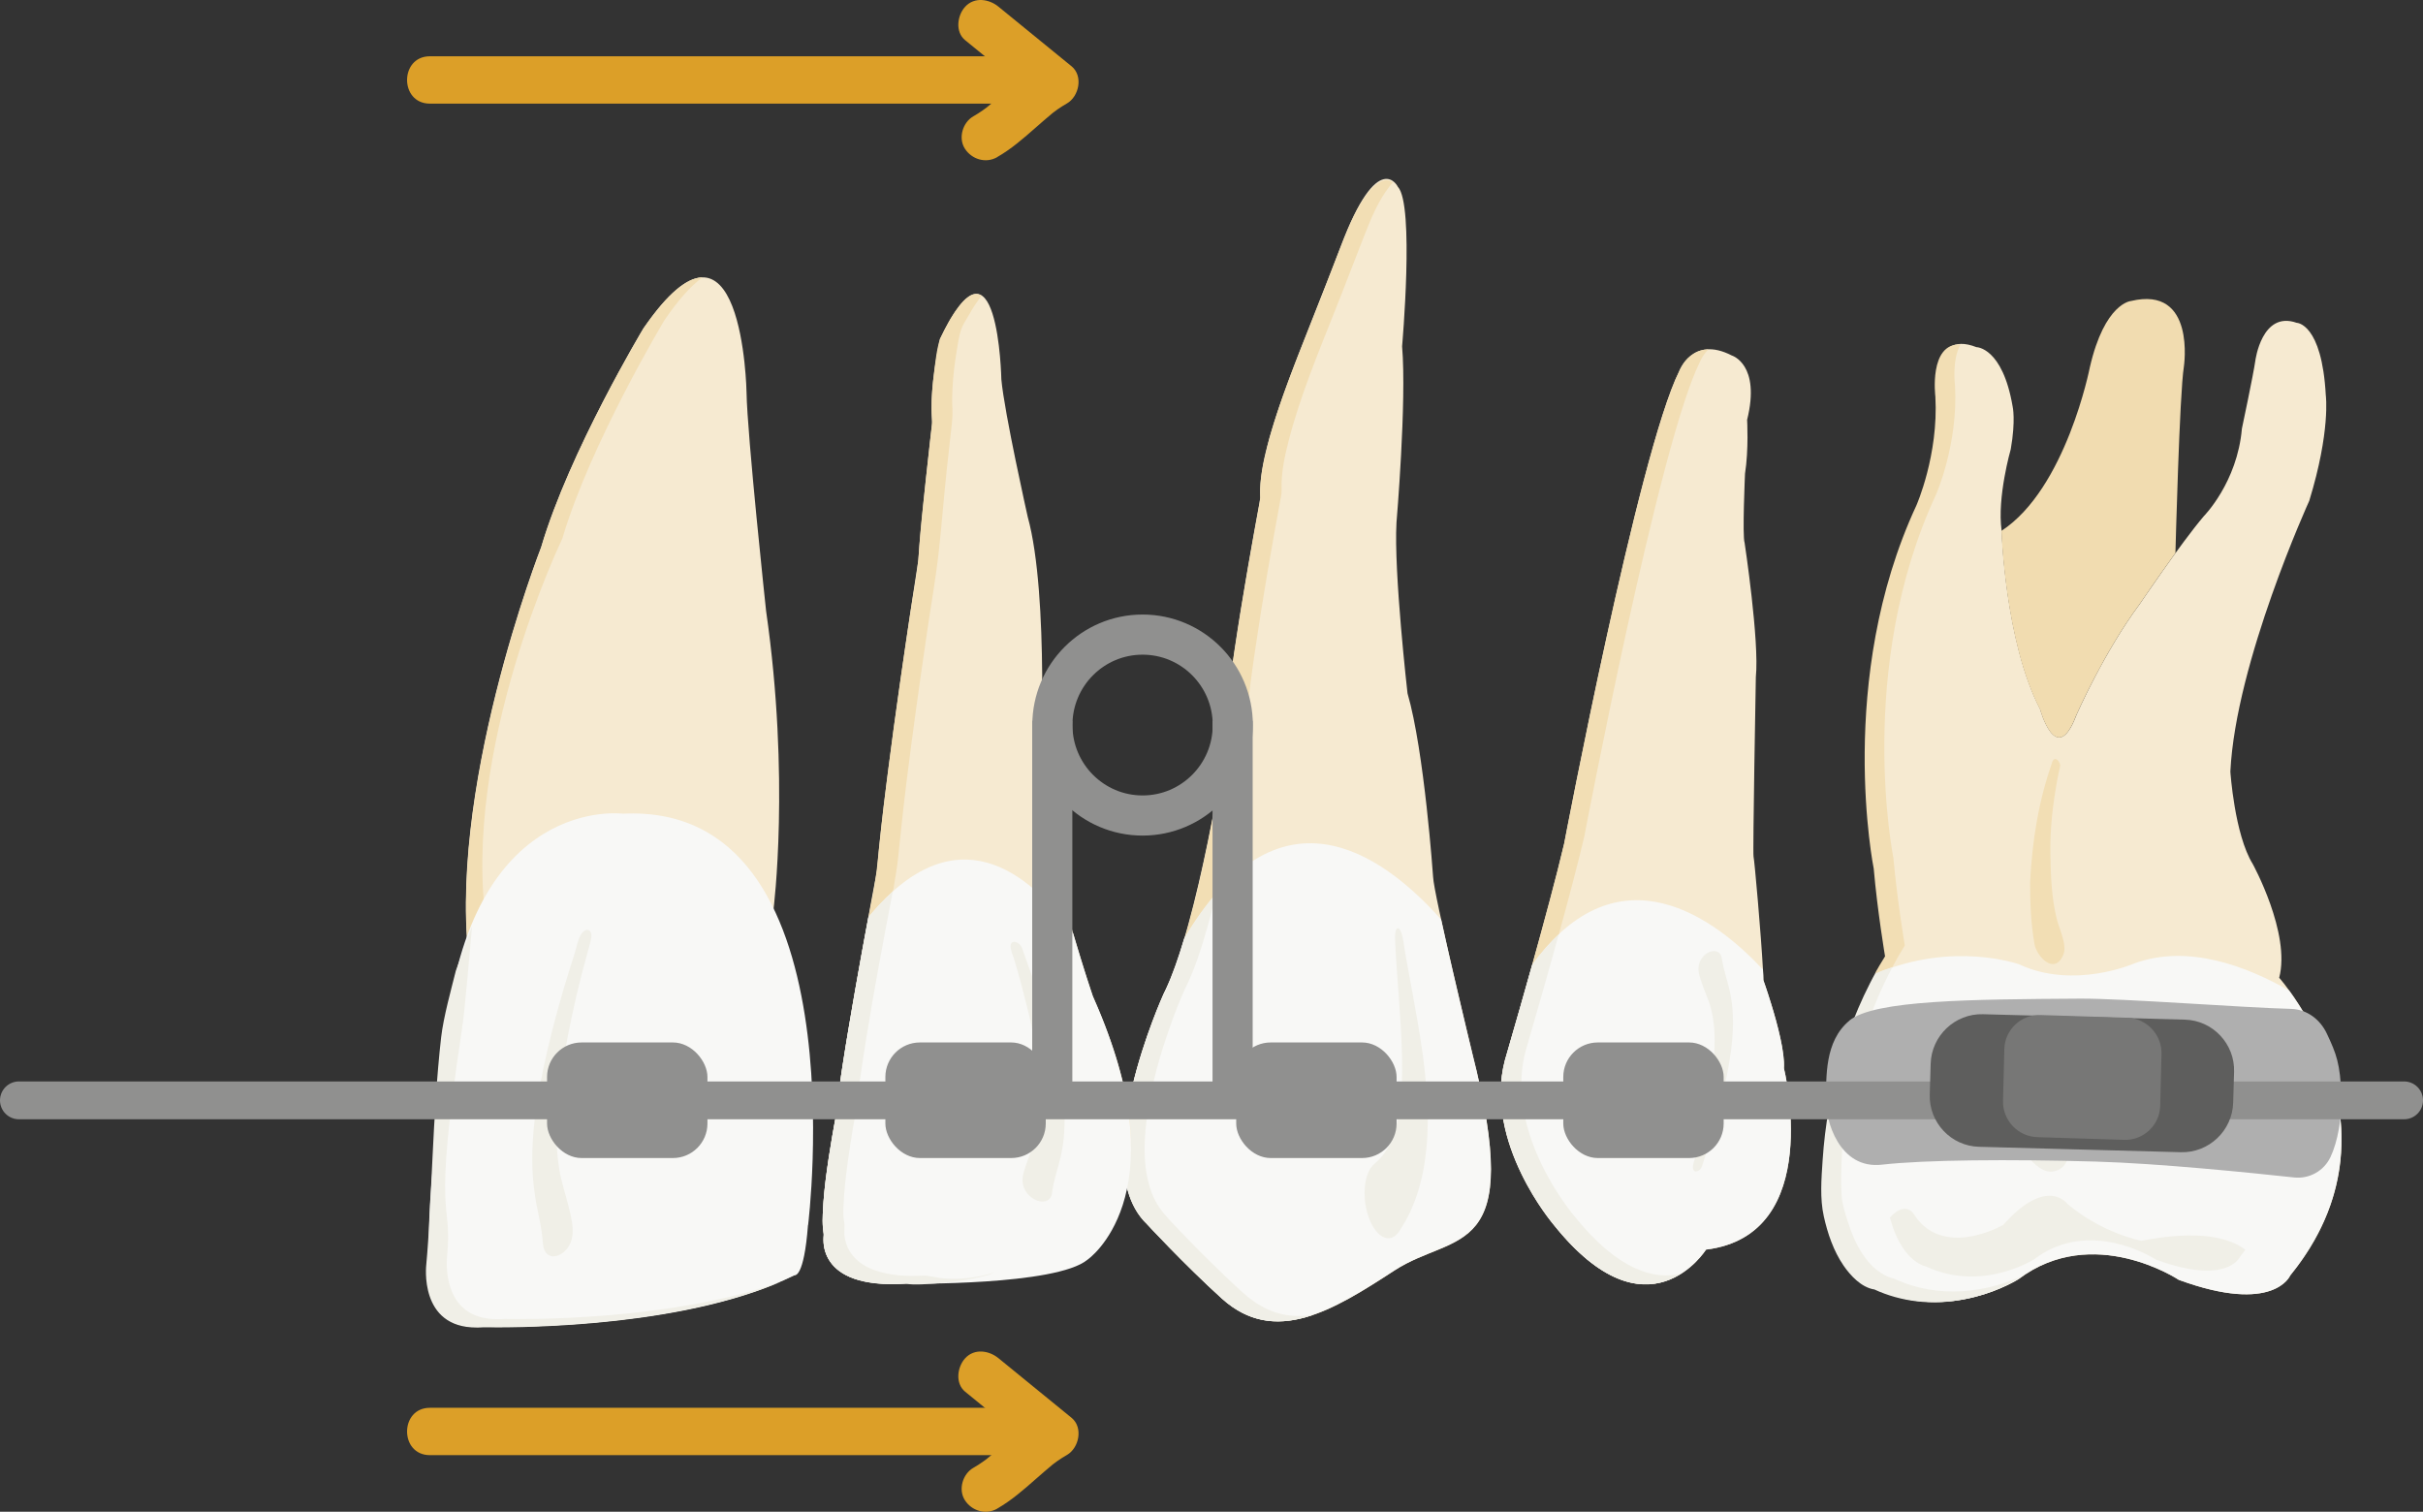 <?xml version="1.0" encoding="UTF-8"?>
<svg width="432.757px" height="270px" viewBox="0 0 432.757 270" version="1.1" xmlns="http://www.w3.org/2000/svg" xmlns:xlink="http://www.w3.org/1999/xlink">
    <rect x="0" y="0" width="432.757" height="270" fill="#333333" stroke="none"/>
    <title>svg/kontraktionsphase_nachher</title>
    <g id="3.-Entwürfe-Jeannette-Gersdorf" stroke="none" stroke-width="1" fill="none" fill-rule="evenodd">
        <g id="svg/kontraktionsphase_nachher" transform="translate(3.378, 0)">
            <path d="M259.539,187.923 C259.539,187.923 252.664,159.633 252.574,156.563 C252.574,156.563 251.017,134.125 248.009,123.822 C248.009,123.822 245.539,102.21 246.04,93.324 C246.04,93.324 247.884,71.694 247.042,61.857 C247.042,61.857 249.28,36.565 246.29,33.37 C246.29,33.37 242.799,26.19 236.032,44.122 C229.265,62.055 221.065,79.682 221.728,88.926 C221.728,88.926 214.656,126.478 215.605,132.223 C215.605,132.223 210.628,165.377 204.451,177.511 C204.451,177.511 190.451,208.171 201.515,218.636 C201.515,218.636 208.229,225.906 214.871,231.919 C224.324,240.463 234.761,234.037 245.682,226.911 C256.603,219.803 269.045,225.331 259.539,187.941 L259.539,187.923 Z" id="Path" fill="#F6EAD1" fill-rule="nonzero"></path>
            <path d="M201.497,218.618 C201.497,218.618 208.211,225.87 214.853,231.901 C224.306,240.445 234.725,234.019 245.664,226.893 C256.585,219.785 269.027,225.313 259.521,187.923 C259.521,187.923 258.268,182.771 256.835,176.632 C255.869,172.521 254.83,167.962 254.007,164.21 C243.175,152.094 224.807,139.403 208.104,167.657 C207.065,171.139 205.973,174.262 204.827,176.704 C204.702,176.973 204.577,177.242 204.451,177.476 C204.451,177.476 190.451,208.135 201.515,218.6 L201.497,218.618 Z" id="Path" fill="#F8F8F6" fill-rule="nonzero"></path>
            <path d="M222.909,79.933 C224.986,71.855 228.244,64.101 231.306,56.364 C233.06,51.931 234.743,47.443 236.515,43.009 C237.679,40.047 238.986,36.96 240.938,34.429 C241.976,33.101 243.82,31.431 245.395,32.58 C245.163,32.813 244.966,33.065 244.787,33.298 C242.817,35.829 241.528,38.916 240.365,41.878 C238.61,46.312 236.927,50.8 235.155,55.233 C232.093,62.952 228.835,70.725 226.758,78.802 C226.042,81.603 225.416,84.528 225.523,87.436 C225.541,88.154 225.416,88.765 225.272,89.465 C223.661,98.153 222.157,106.859 220.868,115.601 C220.242,119.837 219.597,124.109 219.382,128.399 C219.347,129.045 219.329,129.71 219.347,130.356 C219.347,130.679 219.454,131.056 219.418,131.379 C219.221,132.689 219.006,134 218.792,135.31 C217.735,141.665 216.536,148.001 215.121,154.302 C214.728,156.043 214.334,157.784 213.904,159.525 C212.006,161.697 210.109,164.318 208.247,167.459 C208.336,167.136 208.444,166.795 208.533,166.472 C209.572,162.828 210.467,159.148 211.29,155.468 C212.687,149.168 213.886,142.831 214.96,136.477 C215.175,135.166 215.39,133.856 215.587,132.546 C215.641,132.223 215.533,131.846 215.515,131.523 C215.497,130.876 215.515,130.212 215.551,129.566 C215.766,125.276 216.411,121.004 217.037,116.767 C218.326,108.025 219.848,99.32 221.441,90.632 C221.549,90.093 221.638,89.59 221.674,89.07 C221.674,88.998 221.692,88.962 221.692,88.962 C221.692,88.854 221.692,88.747 221.692,88.639 C221.692,88.639 221.692,88.603 221.692,88.603 C221.602,85.695 222.211,82.769 222.927,79.969 L222.909,79.933 Z" id="Path" fill="#F2DEB4" fill-rule="nonzero"></path>
            <path d="M197.827,199.303 C198.615,194.349 199.994,189.502 201.641,184.781 C202.482,182.394 203.377,180.024 204.416,177.727 C206.081,174.478 207.208,170.942 208.211,167.441 C210.073,164.3 211.971,161.679 213.868,159.507 C213.385,161.446 212.884,163.384 212.347,165.305 C211.254,169.129 210.073,173.042 208.265,176.596 C207.226,178.894 206.313,181.281 205.49,183.65 C203.825,188.371 202.446,193.218 201.676,198.172 C200.907,203.019 200.566,208.332 202.321,213.017 C203.037,214.938 204.147,216.428 205.526,217.9 C207.978,220.521 210.485,223.105 213.063,225.618 C214.71,227.234 216.393,228.85 218.093,230.411 C219.723,231.901 221.459,233.229 223.536,234.073 C225.989,235.06 228.549,235.222 231.091,234.863 C228.28,235.814 225.523,236.245 222.82,235.868 C220.099,235.473 217.449,234.271 214.853,231.937 C211.398,228.814 207.925,225.349 205.382,222.746 C203.037,220.341 201.479,218.654 201.479,218.654 C198.06,215.423 197.04,210.271 197.236,204.688 C197.326,202.875 197.541,201.062 197.809,199.321 L197.827,199.303 Z" id="Path" fill="#F0EFE7" fill-rule="nonzero"></path>
            <path d="M247.239,167.908 C248.063,173.455 249.692,180.743 250.784,188.712 C251.303,192.697 251.679,196.916 251.608,200.973 C251.59,203.001 251.429,204.993 251.178,206.824 C250.945,208.655 250.587,210.343 250.175,211.797 C249.782,213.251 249.334,214.507 248.886,215.512 C248.475,216.589 248.027,217.325 247.687,218.008 C246.971,219.246 246.523,219.91 246.523,219.91 L246.487,219.964 C245.055,222.1 242.764,221.274 241.367,218.133 C239.971,214.992 240.007,210.72 241.439,208.602 C241.618,208.332 241.815,208.117 242.012,207.937 C242.012,207.937 242.334,207.668 242.889,207.13 C243.14,206.824 243.498,206.519 243.82,206.017 C244.16,205.568 244.518,204.993 244.858,204.275 C245.216,203.575 245.539,202.732 245.843,201.709 C246.147,200.703 246.398,199.519 246.595,198.154 C246.989,195.462 247.114,192.105 247.025,188.551 C246.863,181.425 246.022,173.688 245.789,167.908 C245.664,165 246.792,165.126 247.221,167.89 L247.239,167.908 Z" id="Path" fill="#F0EFE7" fill-rule="nonzero"></path>
            <path d="M403.675,174.603 C403.675,174.603 427.396,201.098 405.662,227.808 C405.662,227.808 402.762,234.809 385.772,228.58 C385.772,228.58 370.483,218.402 357.145,228.455 C357.145,228.455 344.828,236.335 331.687,230.196 C331.687,230.196 324.956,229.244 322.432,215.62 C322.432,215.62 320.57,191.872 333.71,170.708 C333.71,170.708 332.35,162.649 331.67,155.038 C331.67,155.038 324.831,121.273 339.296,90.165 C339.296,90.165 343.271,81.172 342.68,70.743 C342.68,70.743 341.122,58.662 349.626,62.001 C349.626,62.001 354.281,62.001 356.089,72.609 C356.089,72.609 356.662,75.033 355.749,80.238 C355.749,80.238 353.278,88.819 354.12,94.778 C354.12,94.778 354.728,114.559 360.977,126.604 C360.977,126.604 363.841,137.159 367.404,127.879 C367.511,127.591 372.417,116.426 378.826,107.828 C378.826,107.828 386.059,97.112 390.212,92.211 C390.212,92.211 396.21,86.18 397.033,76.558 C397.033,76.558 399.074,66.955 399.432,64.424 C399.432,64.424 400.578,55.431 406.826,57.657 C406.826,57.657 411.32,57.693 412.018,70.599 C412.018,70.599 412.895,76.971 409.064,89.447 C409.064,89.447 395.923,118.257 394.974,137.805 C394.974,137.805 395.708,149.024 398.967,154.302 C398.967,154.302 405.788,166.705 403.693,174.639 L403.675,174.603 Z" id="Path" fill="#F6EAD1" fill-rule="nonzero"></path>
            <path d="M360.959,126.622 C360.959,126.622 363.841,137.177 367.386,127.897 C367.493,127.627 372.399,116.462 378.808,107.846 C378.808,107.846 381.708,103.556 384.877,99.158 L385.163,98.763 L385.163,98.763 C385.181,98.135 385.897,70.294 386.667,65.519 C386.667,65.519 388.887,50.961 377.215,53.761 C377.215,53.761 372.524,54.085 369.874,65.609 C369.874,65.609 365.631,87.275 354.084,94.814 C354.084,94.814 354.693,114.595 360.941,126.622 L360.959,126.622 Z" id="Path" fill="#F1DCB0" fill-rule="nonzero"></path>
            <path d="M322.414,215.62 C324.938,229.244 331.67,230.196 331.67,230.196 C344.828,236.335 357.127,228.455 357.127,228.455 C370.465,218.402 385.754,228.58 385.754,228.58 C402.762,234.809 405.644,227.808 405.644,227.808 C419.609,210.648 414.811,193.577 409.583,183.579 C408.097,180.725 406.575,178.445 405.447,176.901 C397.964,172.611 387.473,168.572 377.895,172.037 C377.895,172.037 367.099,176.829 357.217,172.216 C357.217,172.216 345.508,168.034 331.866,173.832 C331.15,175.106 330.506,176.399 329.897,177.691 C320.928,196.772 322.414,215.638 322.414,215.638 L322.414,215.62 Z" id="Path" fill="#F8F8F6" fill-rule="nonzero"></path>
            <path d="M334.194,217.541 L334.677,219.138 C335.626,221.849 336.808,223.518 337.882,224.559 C338.079,224.739 338.258,224.9 338.437,225.044 C339.69,226.067 340.675,226.211 340.675,226.211 C350.647,230.86 359.974,224.883 359.974,224.883 C361.03,224.075 362.104,223.446 363.179,222.962 C372.148,218.905 381.189,224.667 381.654,224.954 C381.654,224.954 381.654,224.954 381.654,224.954 C382.245,225.17 382.818,225.367 383.373,225.547 C383.606,225.618 383.821,225.69 384.053,225.762 C387.652,226.857 390.266,227.055 392.146,226.857 C395.905,226.444 396.747,224.38 396.747,224.38 C397.069,223.985 397.373,223.59 397.66,223.195 C394.885,221.113 389.514,219.569 379.076,221.598 C379.076,221.598 372.202,220.341 365.864,215.01 C365.864,215.01 362.248,209.948 354.406,218.761 C354.406,218.761 351.542,220.431 348.033,220.915 C346.063,221.185 343.897,221.077 341.928,220.09 C340.71,219.479 339.565,218.51 338.598,217.092 C338.598,217.092 337.166,214.13 334.122,217.505 L334.194,217.541 Z" id="Path" fill="#F0EFE7" fill-rule="nonzero"></path>
            <path d="M363.143,136.172 C360.69,143.118 359.562,150.352 359.204,157.622 C359.204,161.32 359.347,164.964 359.992,168.608 C360.368,170.798 363.573,174.298 365.148,170.493 C365.882,168.698 364.289,165.628 363.948,164.049 C363.071,160.441 362.892,156.635 362.838,152.937 C362.731,149.186 363.071,145.344 363.662,141.629 C363.895,140.049 364.181,138.469 364.557,136.908 C364.736,136.19 363.644,134.754 363.125,136.154 L363.143,136.172 Z" id="Path" fill="#F2DEB4" fill-rule="nonzero"></path>
            <path d="M345.795,68.894 C346.386,79.323 342.411,88.316 342.411,88.316 C327.946,119.424 334.785,153.189 334.785,153.189 C335.465,160.8 336.826,168.859 336.826,168.859 C336.02,170.152 335.286,171.444 334.588,172.755 C333.567,173.078 332.547,173.473 331.49,173.921 C331.49,173.921 331.508,173.688 333.299,170.798 C333.299,170.798 331.938,162.738 331.276,155.127 C331.276,155.127 324.437,121.363 338.902,90.255 C338.902,90.255 342.877,81.261 342.286,70.832 C342.286,70.832 341.069,61.265 346.78,61.516 C345.204,64.244 345.795,68.894 345.795,68.894 L345.795,68.894 Z" id="Path" fill="#F2DEB4" fill-rule="nonzero"></path>
            <path d="M331.311,230.286 C329.038,229.891 327.122,227.826 325.887,226.031 C324.097,223.411 323.04,220.305 322.36,217.236 C321.644,214.023 321.93,210.54 322.145,207.273 C322.557,200.991 323.649,194.744 325.421,188.695 C326.281,185.769 327.319,182.879 328.519,180.06 C329.163,178.553 329.861,177.063 330.613,175.591 C330.774,175.268 330.953,174.945 331.115,174.621 C331.258,174.352 331.383,174.101 331.49,173.939 C331.652,173.706 331.759,173.778 332.028,173.67 C332.869,173.329 333.728,173.006 334.606,172.737 C330.649,180.186 328.071,188.336 326.675,196.647 C325.994,200.649 325.6,204.706 325.493,208.781 C325.439,210.361 325.457,211.976 325.547,213.556 C325.636,215.1 326.191,216.733 326.657,218.205 C327.838,221.975 329.987,226.372 333.836,228.024 C334.122,228.149 334.409,228.257 334.713,228.311 C334.749,228.311 334.785,228.311 334.82,228.329 C335.913,228.832 337.04,229.262 338.204,229.621 C342.035,230.77 346.099,230.932 350.038,230.268 C352.58,229.837 355.069,229.083 357.432,228.06 C354.37,230.214 350.593,231.47 346.941,232.134 C341.677,233.104 336.199,232.529 331.329,230.268 L331.311,230.286 Z" id="Path" fill="#F0EFE7" fill-rule="nonzero"></path>
            <path d="M363.841,178.93 C365.237,182.735 364.324,186.594 363.232,190.292 C362.606,192.374 361.908,194.457 361.549,196.611 C361.227,198.477 361.209,200.542 362.552,202.086 C363.573,203.27 365.291,203.719 365.828,205.263 C366.347,206.789 365.542,208.476 363.984,209.05 C362.301,209.679 360.977,208.763 359.813,207.668 C358.416,206.358 357.324,204.724 356.769,202.929 C355.266,198.029 358.041,193.29 360.117,189.036 C361.138,186.917 362.23,184.674 362.48,182.322 C362.588,181.335 362.552,180.401 362.373,179.432 C362.212,178.517 363.483,177.942 363.841,178.93 Z" id="Path" fill="#F0EFE7" fill-rule="nonzero"></path>
            <path d="M274.13,218.761 C290.94,239.745 301.324,223.177 301.324,223.177 C322.646,220.556 315.235,190.777 315.235,190.777 C315.432,188.03 314.089,182.95 312.961,179.306 C312.209,176.847 311.565,175.052 311.565,175.052 C311.565,174.568 311.529,173.921 311.493,173.167 C311.171,167.082 309.971,153.53 309.81,152.973 C309.649,152.345 310.222,120.932 310.222,120.932 C310.884,114.559 308.217,96.95 308.217,96.95 C307.787,95.783 308.288,84.6 308.288,84.6 C308.969,80.31 308.664,74.979 308.664,74.979 C311.135,65.034 305.925,63.491 305.925,63.491 C298.889,59.847 296.544,66.291 296.544,66.291 C289.257,80.867 275.991,150.658 275.991,150.658 C274.631,156.456 272.375,164.821 270.28,172.306 C269.528,174.998 268.794,177.565 268.15,179.845 C266.592,185.284 265.465,189.161 265.411,189.359 C261.526,204.06 274.112,218.743 274.112,218.743 L274.13,218.761 Z" id="Path" fill="#F6EAD1" fill-rule="nonzero"></path>
            <path d="M274.13,218.761 C290.94,239.745 301.324,223.177 301.324,223.177 C322.646,220.556 315.235,190.777 315.235,190.777 C315.432,188.03 314.089,182.95 312.961,179.306 C312.209,176.847 311.565,175.052 311.565,175.052 C311.565,174.568 311.529,173.921 311.493,173.167 C303.168,164.246 285.838,150.873 270.298,172.288 C269.546,174.98 268.812,177.547 268.168,179.827 C266.61,185.266 265.482,189.143 265.429,189.341 C261.544,204.042 274.13,218.726 274.13,218.726 L274.13,218.761 Z" id="Path" fill="#F8F8F6" fill-rule="nonzero"></path>
            <path d="M274.112,218.761 C274.434,219.156 274.738,219.533 275.06,219.91 C274.738,219.533 274.434,219.156 274.112,218.761 C274.112,218.761 264.462,207.524 264.659,194.852 C264.462,207.507 274.112,218.743 274.112,218.743 L274.112,218.761 Z" id="Path" fill="#FFFFFF" fill-rule="nonzero"></path>
            <path d="M276.081,221.077 C276.349,221.382 276.618,221.669 276.887,221.957 C276.618,221.669 276.349,221.382 276.081,221.077 Z" id="Path" fill="#FFFFFF" fill-rule="nonzero"></path>
            <path d="M275.096,219.964 C275.383,220.305 275.669,220.628 275.956,220.951 C275.669,220.628 275.383,220.305 275.096,219.964 Z" id="Path" fill="#FFFFFF" fill-rule="nonzero"></path>
            <path d="M275.956,220.951 C275.956,220.951 276.045,221.041 276.081,221.095 C276.045,221.059 275.991,221.005 275.956,220.951 Z" id="Path" fill="#F6EAD1" fill-rule="nonzero"></path>
            <path d="M275.06,219.91 C275.06,219.91 275.096,219.946 275.096,219.964 C275.096,219.964 275.06,219.928 275.06,219.91 Z" id="Path" fill="#F6EAD1" fill-rule="nonzero"></path>
            <path d="M275.974,150.658 C274.613,156.456 272.357,164.838 270.262,172.306 C269.511,174.998 268.794,177.565 268.132,179.845 C266.574,185.284 265.447,189.161 265.393,189.359 C264.91,191.19 264.677,193.039 264.659,194.852 C264.695,193.039 264.91,191.208 265.393,189.359 C265.447,189.161 266.574,185.266 268.132,179.845 C268.777,177.547 269.511,174.98 270.262,172.306 C272.339,164.838 274.613,156.474 275.974,150.658 C275.974,150.658 289.24,80.867 296.526,66.291 C296.526,66.291 296.58,66.129 296.705,65.896 C296.58,66.147 296.526,66.309 296.526,66.309 C289.24,80.884 275.974,150.676 275.974,150.676 L275.974,150.658 Z" id="Path" fill="#F6EAD1" fill-rule="nonzero"></path>
            <path d="M279.662,149.078 C278.534,153.889 276.797,160.477 275.043,166.849 C273.449,168.339 271.856,170.152 270.28,172.306 C272.357,164.838 274.631,156.474 275.991,150.658 C275.991,150.658 289.257,80.867 296.544,66.291 C296.544,66.291 296.598,66.129 296.723,65.878 C296.723,65.878 296.741,65.842 296.759,65.824 C296.795,65.752 296.83,65.681 296.866,65.609 C296.884,65.555 296.92,65.519 296.956,65.465 C296.974,65.429 296.992,65.393 297.009,65.375 C297.063,65.286 297.117,65.196 297.171,65.106 C297.171,65.088 297.206,65.052 297.224,65.034 C297.278,64.945 297.35,64.855 297.403,64.765 C297.403,64.747 297.421,64.729 297.439,64.711 C297.529,64.603 297.6,64.496 297.708,64.388 C297.708,64.388 297.743,64.352 297.743,64.334 C297.833,64.227 297.94,64.119 298.048,64.011 C298.048,64.011 298.048,64.011 298.048,64.011 C298.155,63.903 298.281,63.796 298.406,63.688 C298.406,63.688 298.442,63.67 298.442,63.652 C298.692,63.437 298.979,63.239 299.301,63.06 C299.301,63.06 299.337,63.042 299.355,63.024 C299.677,62.844 300.017,62.701 300.393,62.593 C300.411,62.593 300.447,62.593 300.465,62.575 C300.841,62.467 301.252,62.414 301.7,62.396 C301.718,62.396 301.736,62.396 301.754,62.396 C300.662,63.473 300.196,64.711 300.196,64.711 C292.91,79.287 279.644,149.078 279.644,149.078 L279.662,149.078 Z" id="Path" fill="#F2DEB4" fill-rule="nonzero"></path>
            <path d="M264.659,194.852 C264.695,193.039 264.91,191.208 265.393,189.359 C265.447,189.161 266.574,185.266 268.132,179.845 C268.777,177.547 269.511,174.98 270.262,172.306 C271.838,170.134 273.431,168.339 275.025,166.849 C274.667,168.159 274.309,169.452 273.95,170.726 C273.199,173.419 272.482,175.986 271.82,178.265 C270.262,183.704 269.135,187.582 269.081,187.779 C265.196,202.48 277.782,217.164 277.782,217.164 C285.695,227.037 292.194,228.598 296.848,227.467 C294.575,228.903 291.46,229.945 287.628,229.011 C287.628,229.011 287.628,229.011 287.628,229.011 C287.396,228.957 287.163,228.885 286.912,228.814 C286.912,228.814 286.912,228.814 286.912,228.814 C286.178,228.598 285.426,228.293 284.639,227.916 C284.639,227.916 284.639,227.916 284.639,227.916 C284.388,227.79 284.137,227.665 283.887,227.539 C283.869,227.539 283.851,227.521 283.833,227.503 C283.582,227.36 283.314,227.216 283.063,227.055 C283.063,227.055 283.063,227.055 283.063,227.055 C282.257,226.57 281.434,225.995 280.592,225.331 C280.557,225.313 280.539,225.277 280.503,225.259 C280.252,225.062 279.984,224.847 279.733,224.613 C279.715,224.595 279.679,224.577 279.662,224.541 C278.802,223.805 277.925,222.962 277.03,222.028 C276.994,221.992 276.976,221.975 276.94,221.939 C276.672,221.651 276.403,221.364 276.135,221.059 C276.099,221.023 276.045,220.969 276.009,220.915 C275.723,220.592 275.436,220.269 275.15,219.928 C275.15,219.928 275.114,219.892 275.114,219.874 C274.81,219.497 274.488,219.12 274.165,218.726 C274.165,218.726 264.534,207.489 264.713,194.834 L264.659,194.852 Z" id="Path" fill="#F0EFE7" fill-rule="nonzero"></path>
            <path d="M304.153,171.193 C304.439,173.167 305.084,174.891 305.513,176.775 C306.05,179.073 306.229,181.568 306.104,184.171 C305.889,188.461 304.958,192.841 303.866,197.239 C303.204,199.878 302.416,202.534 301.593,205.173 C301.27,206.196 300.948,207.219 300.626,208.242 C300.321,209.194 299.194,209.643 298.997,208.709 C298.889,208.153 299.283,207.165 299.426,206.591 C299.767,205.281 300.125,203.97 300.411,202.66 C301.002,200.003 301.611,197.347 302.022,194.708 C302.882,189.341 303.401,183.83 301.969,179.306 C301.557,178.032 301.002,176.865 300.59,175.609 C300.321,174.801 299.91,173.796 299.981,172.808 C300.16,170.026 303.795,168.644 304.153,171.211 L304.153,171.193 Z" id="Path" fill="#F0EFE7" fill-rule="nonzero"></path>
            <path d="M191.776,177.87 C191.776,177.87 182.699,151.232 182.431,138.056 C182.431,138.056 184.06,106.338 180.175,92.301 C180.175,92.301 175.986,73.65 175.467,67.745 C175.467,67.745 174.894,38.863 164.51,60.547 C164.51,60.547 162.523,69.091 163.114,75.517 C163.114,75.517 160.894,94.742 160.661,99.93 C160.661,99.93 154.771,137.374 153.249,155.522 C153.249,155.522 147.305,186.828 146.267,196.431 L146.338,197.077 C146.338,197.077 142.65,215.153 143.778,220.503 C143.778,220.503 141.791,230.393 158.566,229.226 C158.566,229.226 167.553,228.526 175.968,226.336 C175.968,226.336 185.242,224.739 190.827,220.09 C190.827,220.09 207.656,213.61 191.758,177.852 L191.776,177.87 Z" id="Path" fill="#F6EAD1" fill-rule="nonzero"></path>
            <path d="M158.584,229.262 C158.584,229.262 185.259,229.639 190.863,224.972 C190.863,224.972 207.011,213.897 192.725,180.024 C192.421,179.324 192.116,178.606 191.794,177.87 C191.794,177.87 190.183,173.167 188.303,166.723 C180.408,155.648 167.213,144.985 151.709,163.815 L150.707,169.254 C148.952,178.93 146.858,191.064 146.267,196.431 L146.338,197.095 C146.338,197.095 142.65,215.153 143.778,220.521 C143.778,220.521 141.791,230.411 158.566,229.262 L158.584,229.262 Z" id="Path" fill="#F8F8F6" fill-rule="nonzero"></path>
            <path d="M169.63,56.31 C169.147,57.172 168.574,57.998 168.252,58.949 C167.876,60.08 167.715,61.337 167.518,62.503 C167.124,64.837 166.837,67.224 166.73,69.594 C166.676,70.725 166.658,71.855 166.73,72.986 C166.784,74.243 166.658,75.428 166.515,76.666 C166.247,79.089 165.978,81.531 165.709,83.954 C165.19,88.783 164.832,93.647 164.295,98.476 C163.758,103.305 162.899,108.097 162.2,112.89 C160.894,121.793 159.64,130.697 158.53,139.636 C157.975,144.052 157.528,148.486 157.062,152.901 C156.955,153.961 156.812,155.02 156.633,156.061 C156.543,156.635 156.436,157.21 156.346,157.784 C156.257,158.269 156.275,159.04 155.899,159.382 C154.395,160.746 153.016,162.218 151.745,163.779 C152.229,161.41 152.694,159.04 153.034,156.653 C153.303,154.786 153.464,152.901 153.661,151.017 C154.144,146.368 154.699,141.736 155.308,137.105 C156.489,127.843 157.832,118.616 159.211,109.39 C159.73,105.925 160.482,102.425 160.715,98.925 C161.001,94.509 161.502,90.111 161.968,85.713 C162.2,83.469 162.451,81.244 162.702,79 C162.827,77.959 162.934,76.9 163.06,75.858 C163.167,74.907 162.988,73.902 162.988,72.932 C162.988,70.868 163.167,68.804 163.418,66.758 C163.686,64.711 163.883,62.485 164.51,60.511 C165.459,58.536 166.479,56.544 167.822,54.803 C168.699,53.672 170.364,51.751 171.958,52.828 C171.062,53.905 170.328,55.09 169.648,56.31 C169.111,57.262 170.275,55.18 169.648,56.31 L169.63,56.31 Z" id="Path" fill="#F2DEB4" fill-rule="nonzero"></path>
            <path d="M143.599,216.733 C143.743,212.335 144.423,207.955 145.157,203.629 C145.443,201.924 145.748,200.219 146.07,198.513 C146.213,197.777 146.356,197.203 146.267,196.485 C146.159,195.587 146.5,194.475 146.625,193.577 C146.786,192.428 146.947,191.297 147.126,190.166 C147.466,187.959 147.824,185.769 148.2,183.561 C148.952,179.073 149.74,174.603 150.546,170.134 C150.922,168.016 151.333,165.88 151.745,163.761 C153.088,162.146 154.52,160.602 156.078,159.202 C154.395,167.998 152.73,176.775 151.315,185.607 C150.957,187.797 150.617,189.987 150.313,192.195 C150.188,193.128 149.865,194.259 149.991,195.175 C150.116,196.198 149.722,197.329 149.525,198.334 C148.773,202.283 148.182,206.232 147.681,210.217 C147.771,209.589 147.842,208.943 147.932,208.314 C147.645,210.468 147.413,212.64 147.305,214.812 C147.252,215.871 147.162,217.038 147.377,218.079 C147.556,218.995 147.341,219.892 147.466,220.826 C147.842,223.805 149.991,225.816 152.694,226.803 C155.469,227.826 158.512,227.97 161.431,227.826 C162.487,227.773 163.418,228.096 164.474,228.239 C165.584,228.383 166.694,228.419 167.804,228.383 C170.006,228.311 172.19,227.898 174.303,227.234 C170.937,228.85 160.195,229.747 158.638,229.28 C158.405,229.209 158.119,229.28 157.886,229.28 C157.385,229.298 156.883,229.316 156.364,229.334 C155.487,229.334 154.61,229.334 153.732,229.244 C150.581,228.993 146.911,228.149 144.96,225.421 C144.101,224.236 143.671,222.782 143.689,221.328 C143.689,220.628 143.743,220.09 143.617,219.39 C143.474,218.528 143.528,217.595 143.564,216.715 C143.564,216.625 143.564,217.02 143.564,216.715 L143.599,216.733 Z" id="Path" fill="#F0EFE7" fill-rule="nonzero"></path>
            <path d="M184.525,212.999 C184.83,210.684 185.6,208.637 186.101,206.43 C186.71,203.719 186.889,200.775 186.656,197.724 C186.262,192.68 184.991,187.51 183.523,182.322 C182.628,179.199 181.589,176.075 180.461,172.97 C180.032,171.767 179.602,170.565 179.172,169.362 C178.779,168.249 177.328,167.711 177.131,168.805 C177.006,169.452 177.525,170.618 177.74,171.301 C178.188,172.844 178.671,174.388 179.065,175.932 C179.871,179.055 180.694,182.196 181.285,185.302 C182.484,191.638 183.272,198.118 181.589,203.45 C181.124,204.94 180.444,206.322 179.96,207.812 C179.656,208.763 179.155,209.93 179.262,211.115 C179.548,214.382 184.149,216.033 184.543,212.999 L184.525,212.999 Z" id="Path" fill="#F0EFE7" fill-rule="nonzero"></path>
            <path d="M82.962,236.963 C82.962,236.963 117.765,237.95 138.39,227.755 C138.39,227.755 140.037,228.293 140.753,218.815 C140.753,218.815 145.067,184.333 134.755,162.595 L134.755,162.595 C134.791,162.272 137.763,139.026 133.448,109.103 C133.448,109.103 130.065,77.6 129.957,70.078 C129.957,70.078 129.313,32.831 111.535,58.644 C111.535,58.644 98.305,80.651 93.274,97.704 C93.274,97.704 75.944,141.97 80.635,173.437 L80.635,173.437 C79.668,176.937 78.827,180.886 78.146,185.302 C72.722,221.059 73.885,214.992 72.901,225.78 C72.901,225.78 71.415,237.825 82.944,236.963 L82.962,236.963 Z" id="Path" fill="#F6EAD1" fill-rule="nonzero"></path>
            <path d="M93.31,97.686 C98.341,80.633 111.571,58.626 111.571,58.626 C115.331,53.169 118.32,50.548 120.701,49.776 C121.203,49.615 121.668,49.525 122.116,49.525 C120.182,50.907 117.927,53.331 115.313,57.154 C115.313,57.154 102.082,79.161 97.052,96.196 C97.052,96.196 78.862,133.928 83.535,165.395 C83.535,165.395 80.885,172.88 80.653,173.419 C75.998,141.952 93.328,97.668 93.328,97.668 L93.31,97.686 Z" id="Path" fill="#F2DEB4" fill-rule="nonzero"></path>
            <path d="M140.95,218.815 C140.95,218.815 150.402,143.244 107.883,145.326 C107.883,145.326 80.581,141.682 76.159,185.23 C72.507,221.221 73.527,215.189 73.098,225.762 C73.098,225.762 71.612,237.807 83.141,236.945 C83.141,236.945 117.962,237.932 138.569,227.737 C138.569,227.737 140.216,228.275 140.932,218.797 L140.95,218.815 Z" id="Path" fill="#F8F8F6" fill-rule="nonzero"></path>
            <path d="M72.757,225.852 C73.76,215.064 73.832,199.285 75.407,185.302 C75.819,181.64 77.287,176.399 78.039,173.365 L80.939,165.395 C80.671,168.07 79.722,180.007 79.131,183.812 C73.706,219.569 77.484,213.574 76.481,224.362 C76.481,224.362 75.085,235.689 85.522,235.599 C85.898,235.599 86.292,235.599 86.722,235.563 C86.793,235.563 86.901,235.563 87.026,235.563 C89.998,235.617 115.528,235.922 134.881,229.334 C135.274,229.191 135.686,229.065 136.08,228.921 C135.758,229.065 135.418,229.209 135.095,229.334 C115.456,237.448 86.489,237.107 83.302,237.053 C83.177,237.053 83.07,237.053 82.998,237.053 C82.586,237.089 82.192,237.089 81.798,237.089 C71.361,237.179 72.757,225.852 72.757,225.852 L72.757,225.852 Z" id="Path" fill="#F0EFE7" fill-rule="nonzero"></path>
            <path d="M92.504,215.512 C92.093,213.287 91.806,211.061 91.717,208.799 C91.538,204.06 92.093,199.339 92.916,194.672 C93.775,189.915 94.903,185.212 96.174,180.545 C96.819,178.194 97.499,175.842 98.233,173.508 C98.573,172.396 98.932,171.283 99.29,170.17 C99.612,169.111 99.827,167.8 100.4,166.867 C100.668,166.436 101.277,165.862 101.814,166.149 C102.494,166.526 102.208,167.675 102.065,168.249 C101.545,170.295 100.937,172.324 100.417,174.37 C99.254,179.037 98.215,183.758 97.41,188.497 C96.64,193.074 96.013,197.706 96.013,202.355 C96.013,204.545 96.157,206.717 96.515,208.871 C96.891,211.133 97.643,213.287 98.18,215.512 C98.842,218.169 99.737,221.508 97.338,223.59 C96.712,224.129 95.852,224.523 95.029,224.326 C94.062,224.075 93.668,223.07 93.596,222.154 C93.364,219.174 92.934,217.72 92.522,215.512 L92.504,215.512 Z" id="Path" fill="#F0EFE7" fill-rule="nonzero"></path>
            <path d="M326.907,182.304 C322.45,186.002 322.843,192.464 322.736,196.27 C322.629,200.075 325.099,208.889 332.744,208.009 C340.388,207.13 355.624,207.022 370.859,207.453 C382.227,207.776 398.698,209.463 406.325,210.289 C409.064,210.594 411.678,209.14 412.859,206.645 C414.148,203.916 414.918,199.644 414.793,195.659 C414.614,189.987 413.88,188.156 412.215,184.62 C411.015,182.053 408.634,180.258 405.806,180.186 C396.961,179.953 376.051,178.319 368.156,178.355 C348.713,178.481 331.365,178.588 326.907,182.286 L326.907,182.304 Z" id="Path" fill="#AFAFAF" fill-rule="nonzero"></path>
            <line x1="0" y1="196.521" x2="426" y2="196.521" id="Path" stroke="#90908F" stroke-width="6.757" stroke-linecap="round"></line>
            <rect id="Rectangle" fill="#90908F" fill-rule="nonzero" x="94.33" y="186.181" width="28.645" height="20.643" rx="6.165"></rect>
            <rect id="Rectangle" fill="#90908F" fill-rule="nonzero" x="154.753" y="186.181" width="28.645" height="20.643" rx="6.165"></rect>
            <path d="M395.476,196.934 C395.332,201.942 391.125,205.927 386.13,205.783 L350.074,204.814 C345.079,204.688 341.122,200.47 341.283,195.48 L341.445,189.987 C341.588,184.979 345.795,180.994 350.79,181.137 L386.846,182.107 C391.841,182.232 395.798,186.451 395.637,191.441 L395.476,196.934 L395.476,196.934 Z" id="Path" fill="#5E5E5D" fill-rule="nonzero"></path>
            <path d="M382.442,197.49 C382.353,200.955 379.452,203.683 376.015,203.575 L360.475,203.091 C357.038,202.983 354.281,200.075 354.37,196.611 L354.603,187.366 C354.693,183.902 357.593,181.173 361.03,181.281 L376.57,181.766 C380.007,181.873 382.764,184.781 382.675,188.246 L382.442,197.49 Z" id="Path" fill="#777776" fill-rule="nonzero"></path>
            <rect id="Rectangle" fill="#90908F" fill-rule="nonzero" x="275.83" y="186.181" width="28.645" height="20.643" rx="6.165"></rect>
            <path d="M73.402,18.507 L108.008,18.507 C126.323,18.507 144.62,18.507 162.934,18.507 L175.61,18.507 C181.034,18.507 181.052,10.052 175.61,10.052 L141.003,10.052 C122.689,10.052 104.392,10.052 86.077,10.052 L73.402,10.052 C67.977,10.052 67.959,18.507 73.402,18.507 L73.402,18.507 Z" id="Path" fill="#DC9F28" fill-rule="nonzero"></path>
            <path d="M174.75,28.039 C177.239,26.62 179.423,24.7 181.571,22.815 C182.574,21.935 183.577,21.056 184.597,20.212 C184.722,20.104 184.848,20.015 184.973,19.907 C184.579,20.212 184.508,20.266 184.758,20.087 C185.009,19.907 185.259,19.71 185.51,19.53 C186.047,19.153 186.602,18.812 187.157,18.489 C189.341,17.25 190.129,13.588 188.016,11.847 C183.666,8.293 179.316,4.739 174.965,1.203 C173.264,-0.197 170.651,-0.592 169.004,1.203 C167.589,2.746 167.177,5.69 169.004,7.18 C173.354,10.734 177.704,14.289 182.055,17.825 L182.914,11.183 C180.426,12.601 178.241,14.522 176.111,16.407 C175.108,17.286 174.106,18.166 173.068,19.01 C172.942,19.117 172.817,19.207 172.692,19.315 C173.085,19.01 173.157,18.956 172.906,19.153 C172.656,19.333 172.405,19.53 172.137,19.71 C171.599,20.087 171.045,20.446 170.472,20.769 C168.556,21.864 167.732,24.646 168.95,26.549 C170.167,28.451 172.674,29.241 174.715,28.074 L174.715,28.074 L174.75,28.039 Z" id="Path" fill="#DC9F28" fill-rule="nonzero"></path>
            <path d="M73.402,259.886 L175.61,259.886 C181.034,259.886 181.052,251.431 175.61,251.431 L73.402,251.431 C67.977,251.431 67.959,259.886 73.402,259.886 L73.402,259.886 Z" id="Path" fill="#DC9F28" fill-rule="nonzero"></path>
            <path d="M174.75,269.417 C177.239,267.999 179.423,266.079 181.571,264.194 C182.574,263.314 183.577,262.435 184.597,261.591 C184.722,261.483 184.848,261.394 184.973,261.286 C184.579,261.591 184.508,261.645 184.758,261.465 C185.009,261.286 185.259,261.088 185.51,260.909 C186.047,260.532 186.602,260.191 187.157,259.868 C189.341,258.629 190.129,254.967 188.016,253.226 C183.666,249.672 179.316,246.118 174.965,242.582 C173.264,241.181 170.651,240.787 169.004,242.582 C167.589,244.125 167.177,247.069 169.004,248.559 C173.354,252.113 177.704,255.667 182.055,259.204 L182.914,252.562 C180.426,253.98 178.241,255.901 176.111,257.786 C175.108,258.665 174.106,259.545 173.068,260.388 C172.942,260.496 172.817,260.586 172.692,260.694 C173.085,260.388 173.157,260.335 172.906,260.532 C172.656,260.711 172.405,260.909 172.137,261.088 C171.599,261.465 171.045,261.824 170.472,262.148 C168.556,263.242 167.732,266.025 168.95,267.928 C170.167,269.83 172.674,270.62 174.715,269.453 L174.715,269.453 L174.75,269.417 Z" id="Path" fill="#DC9F28" fill-rule="nonzero"></path>
            <ellipse id="Oval" stroke="#90908F" stroke-width="7.169" cx="200.692" cy="129.494" rx="16.113" ry="16.155"></ellipse>
            <line x1="184.561" y1="128.722" x2="184.561" y2="195.049" id="Path" stroke="#90908F" stroke-width="7.169"></line>
            <line x1="216.769" y1="128.722" x2="216.769" y2="195.049" id="Path" stroke="#90908F" stroke-width="7.169"></line>
            <rect id="Rectangle" fill="#90908F" fill-rule="nonzero" x="217.413" y="186.181" width="28.645" height="20.643" rx="6.165"></rect>
        </g>
    </g>
</svg>